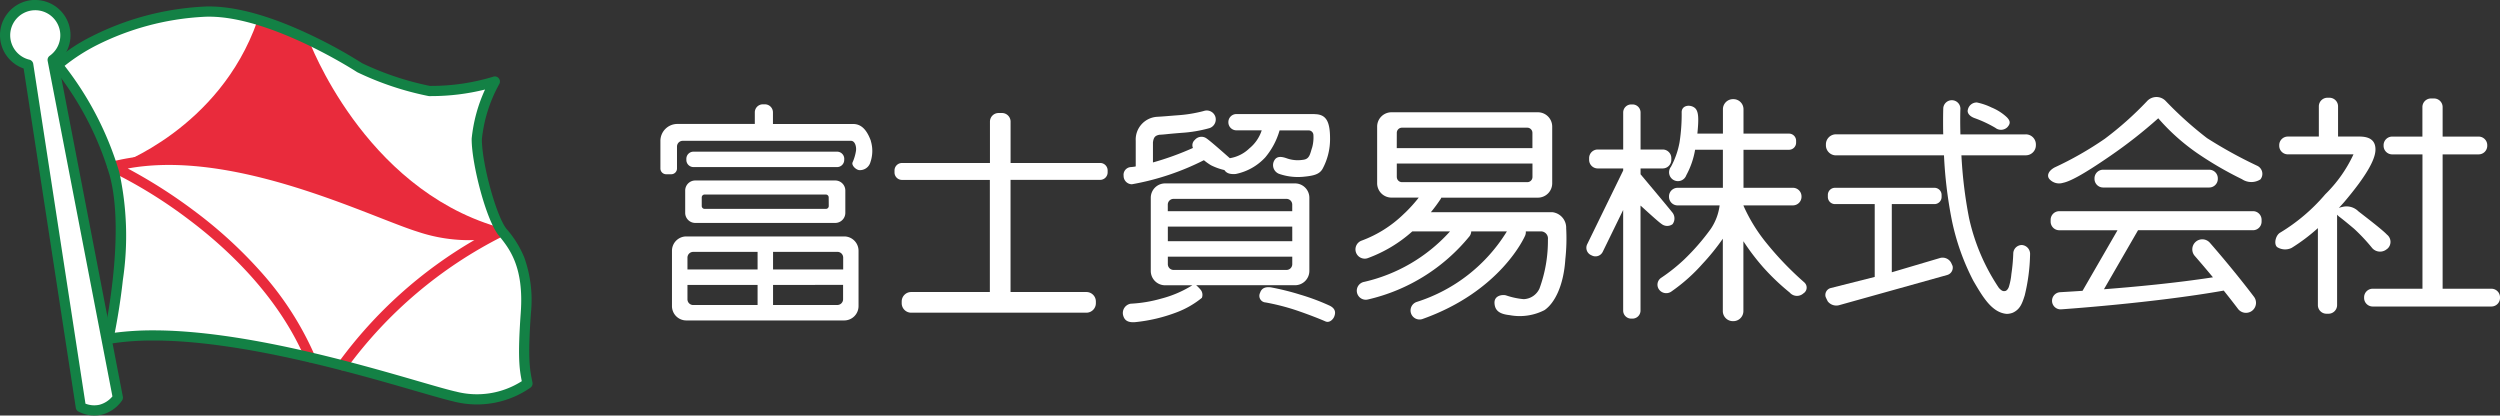 <svg xmlns="http://www.w3.org/2000/svg" width="245.408" height="40.788" viewBox="0 0 245.408 40.788">
  <rect x="0" y="0" width="245.408" height="40.788" fill="#333333" stroke="none"/>
  <g id="グループ_84" data-name="グループ 84" transform="translate(-39.5 -78.5)">
    <g id="グループ_82" data-name="グループ 82" transform="translate(104.33 88.024)">
      <g id="グループ_80" data-name="グループ 80">
        <path id="パス_296" data-name="パス 296" d="M452.408,536.07a.7.7,0,0,1-.7.7H437.612a.7.7,0,0,1-.7-.7v-.113a.7.7,0,0,1,.7-.7h14.1a.705.705,0,0,1,.7.7Z" transform="translate(-434.367 -529.893)" fill="#fff"/>
        <path id="パス_297" data-name="パス 297" d="M666.249,501.334h-8.8v-4.063a.845.845,0,0,0-.844-.843h-.339a.845.845,0,0,0-.842.843v4.063h-8.638a.735.735,0,0,0-.731.731v.2a.735.735,0,0,0,.731.73h8.628V514h-7.725a.93.93,0,0,0-.928.928v.174a.93.93,0,0,0,.927.927h17.206a.93.93,0,0,0,.927-.927v-.174a.93.93,0,0,0-.927-.928h-7.449V502.99h8.8a.735.735,0,0,0,.731-.729v-.2a.735.735,0,0,0-.728-.73Z" transform="translate(-623.077 -494.858)" fill="#fff"/>
        <path id="パス_298" data-name="パス 298" d="M431.627,491.3c-.339-.912-.827-1.658-1.739-1.658h-7.875V488.5a.79.79,0,0,0-.79-.79h-.2a.79.79,0,0,0-.79.79v1.138h-7.61a1.664,1.664,0,0,0-1.657,1.658v2.715a.564.564,0,0,0,.564.564h.5a.564.564,0,0,0,.564-.564v-2.154a.564.564,0,0,1,.564-.564h16.509c.433,0,.557.644.494,1a4.379,4.379,0,0,1-.325,1.1c-.14.278.278.712.62.774a1.065,1.065,0,0,0,1.129-.79,3.365,3.365,0,0,0,.03-2.087Z" transform="translate(-410.968 -486.994)" fill="#fff"/>
        <path id="パス_299" data-name="パス 299" d="M436.757,564.256a.99.99,0,0,0-.983.983v2.2a.99.99,0,0,0,.983.983H450.51a.99.99,0,0,0,.983-.983v-2.2a.99.99,0,0,0-.983-.983Zm13.11,2.508a.281.281,0,0,1-.281.28H437.679a.282.282,0,0,1-.281-.28v-.848a.282.282,0,0,1,.281-.281h11.9a.281.281,0,0,1,.281.281Z" transform="translate(-433.343 -556.063)" fill="#fff"/>
        <path id="パス_300" data-name="パス 300" d="M439.407,620.515a1.409,1.409,0,0,1,1.4,1.405v5.442a1.408,1.408,0,0,1-1.4,1.4H423.893a1.408,1.408,0,0,1-1.4-1.4V621.92a1.408,1.408,0,0,1,1.4-1.405Zm-8.51,3.242v-1.725h-6.32a.564.564,0,0,0-.564.564v1.164Zm0,1.518h-6.884v1.41a.564.564,0,0,0,.564.564h6.32Zm1.518,0v1.97h6.311a.564.564,0,0,0,.564-.564v-1.41Zm0-1.518H439.3v-1.164a.564.564,0,0,0-.564-.564h-6.32Z" transform="translate(-421.36 -606.83)" fill="#fff"/>
        <path id="パス_301" data-name="パス 301" d="M880.108,508.191v.739a.564.564,0,0,0,.564.564h11.086a.564.564,0,0,0,.564-.564v-.739Zm12.213-2.95H880.108v1.433h12.215Zm-.564-2.723h-11.09a.564.564,0,0,0-.564.564v.647h12.216v-.647a.564.564,0,0,0-.564-.564Zm2.749-8.326H886.84a.79.79,0,0,0-.79.79V495a.79.79,0,0,0,.79.79h2.483a3.79,3.79,0,0,1-1.212,1.771,3.562,3.562,0,0,1-1.919.963c-.584-.515-1.919-1.693-2.257-1.919a.849.849,0,0,0-1.176.124.686.686,0,0,0-.187.79,27.97,27.97,0,0,1-3.926,1.423v-1.96c.065-.547.247-.677.624-.757.773-.044.564-.062,2.17-.187a13.238,13.238,0,0,0,2.771-.469.9.9,0,0,0,.564-1.107.891.891,0,0,0-1.088-.587h0s-.191.061-.6.148a13.171,13.171,0,0,1-1.763.269c-1.616.124-1.519.128-2.275.17a2.236,2.236,0,0,0-2.093,2.351v2.522a.725.725,0,0,0-.1.018c-.267.042-.367.042-.367.044a.759.759,0,0,0-.723.857.819.819,0,0,0,.775.828h.051a25.4,25.4,0,0,0,7.055-2.36,5.765,5.765,0,0,0,.693.494,5.918,5.918,0,0,0,1.323.475c.152.226.4.441,1.109.384a5.4,5.4,0,0,0,2.895-1.625,7.2,7.2,0,0,0,1.409-2.653h2.869a.469.469,0,0,1,.451.42,3.779,3.779,0,0,1-.113,1.228c-.226.677-.247,1.175-.929,1.241a3.209,3.209,0,0,1-1.5-.124c-.433-.156-1.007-.324-1.287.17a.918.918,0,0,0,.464,1.331,5.642,5.642,0,0,0,2.431.279c.959-.093,1.518-.232,1.826-.758a6.13,6.13,0,0,0,.743-2.987c0-1.693-.389-2.395-1.536-2.395ZM894,502.4v7.195a1.408,1.408,0,0,1-1.405,1.4h-9.706a3.235,3.235,0,0,1,.374.371.8.8,0,0,1,.186.867A8.862,8.862,0,0,1,881,513.645a15.835,15.835,0,0,1-4.115.975c-.808.061-1.069-.264-1.176-.712a.924.924,0,0,1,.758-1.1,13.229,13.229,0,0,0,2.974-.494A10.972,10.972,0,0,0,882.512,511h-2.679a1.407,1.407,0,0,1-1.4-1.4V502.4a1.407,1.407,0,0,1,1.4-1.4H892.6A1.408,1.408,0,0,1,894,502.4Zm-3.8,8.8c-.4-.044-.867,0-1.038.541a.649.649,0,0,0,.541.944,22.123,22.123,0,0,1,2.974.758c1.332.451,2.474.912,2.895,1.1s.774-.226.867-.464.263-.757-.494-1.1a21.744,21.744,0,0,0-2.869-1.068,25.187,25.187,0,0,0-2.879-.713Z" transform="translate(-830.299 -492.52)" fill="#fff"/>
        <path id="パス_302" data-name="パス 302" d="M1130.157,507.018a1.537,1.537,0,0,0-1.362-1.57h-11.919a15.321,15.321,0,0,0,.99-1.345c.016-.026.016-.055.029-.082h9.49a1.407,1.407,0,0,0,1.4-1.4V497.04a1.407,1.407,0,0,0-1.4-1.4H1113a1.409,1.409,0,0,0-1.4,1.4v5.576a1.408,1.408,0,0,0,1.4,1.4h2.684a14.52,14.52,0,0,1-1.279,1.428l-.166.155a11.767,11.767,0,0,1-4.156,2.638.912.912,0,0,0,.3,1.773.869.869,0,0,0,.3-.053,13.511,13.511,0,0,0,4.369-2.623h3.7c-.031.035-.057.064-.09.1a16.178,16.178,0,0,1-8.328,4.853.884.884,0,1,0,.372,1.727,18.118,18.118,0,0,0,9.972-6.219.863.863,0,0,0,.159-.464h3.5a16.08,16.08,0,0,1-8.854,6.927.885.885,0,0,0,.551,1.682c7.724-2.738,10.052-8.1,10.1-8.208a.875.875,0,0,0,.058-.4h1.449a.693.693,0,0,1,.723.773,13.683,13.683,0,0,1-.826,4.829,1.781,1.781,0,0,1-1.548,1.052,7.366,7.366,0,0,1-1.735-.371c-.35-.1-1.176,0-1.135.764s.537,1.072,1.484,1.175a5.33,5.33,0,0,0,3.426-.494c.99-.677,1.88-2.4,2.043-4.994a18.614,18.614,0,0,0,.083-3.047Zm-16.628-9.359a.508.508,0,0,1,.506-.506h12.3a.506.506,0,0,1,.507.506v1.5h-13.317Zm0,4.342v-1.326h13.318V502a.507.507,0,0,1-.507.5h-12.3a.507.507,0,0,1-.508-.5Z" transform="translate(-1041.245 -494.143)" fill="#fff"/>
        <path id="パス_303" data-name="パス 303" d="M1349,499.6a.891.891,0,0,0,1.075.02.938.938,0,0,0-.061-1.2c-.282-.367-2.437-2.934-3.078-3.7v-.572h2.177a.845.845,0,0,0,.842-.843v-.172a.846.846,0,0,0-.842-.844h-2.177v-3.634a.79.79,0,0,0-.79-.79h-.125a.79.79,0,0,0-.79.79v3.634h-2.5a.845.845,0,0,0-.844.844v.172a.845.845,0,0,0,.844.843h2.5v.2l-3.537,7.246a.79.79,0,0,0,.361,1.052l.113.054a.79.79,0,0,0,1.051-.361l2.009-4.114V508.1a.79.79,0,0,0,.79.79h.124a.79.79,0,0,0,.79-.79V497.791C1347.444,498.25,1348.674,499.386,1349,499.6Z" transform="translate(-1250.723 -487.137)" fill="#fff"/>
        <path id="パス_304" data-name="パス 304" d="M1427.585,500.481a31.177,31.177,0,0,1-3.737-3.879,16.209,16.209,0,0,1-2.257-3.665V492.9h4.853a.845.845,0,0,0,.842-.842v-.044a.845.845,0,0,0-.842-.841h-4.853v-3.731h4.465a.7.7,0,0,0,.7-.7v-.187a.7.7,0,0,0-.7-.7h-4.465v-2.4a.989.989,0,0,0-.983-.983h-.053a.99.99,0,0,0-.983.983v2.4h-2.508c.152-1.529.132-2.257-.3-2.56-.475-.33-1.281-.207-1.241.515a18.151,18.151,0,0,1-.207,2.888,8.121,8.121,0,0,1-.846,2.414.871.871,0,1,0,1.507.827,8.025,8.025,0,0,0,.864-2.5h2.728v3.736h-4.447a.845.845,0,0,0-.843.841v.044a.845.845,0,0,0,.843.842h4.126a5.3,5.3,0,0,1-.876,2.316,22.139,22.139,0,0,1-2.622,3.011,17.2,17.2,0,0,1-2.23,1.774.808.808,0,0,0-.147,1.242.873.873,0,0,0,1.176.084,17.087,17.087,0,0,0,3.013-2.684,22.23,22.23,0,0,0,2-2.473v7.11a.989.989,0,0,0,.983.983h.053a.99.99,0,0,0,.983-.983v-6.864a22.564,22.564,0,0,0,1.926,2.539,22.306,22.306,0,0,0,2.622,2.5.937.937,0,0,0,1.343.081.667.667,0,0,0,.113-1.052Z" transform="translate(-1315.274 -482.263)" fill="#fff"/>
        <path id="パス_305" data-name="パス 305" d="M1594.178,578.974a.956.956,0,0,0-1.056-.48l-4.77,1.412v-6.693h4.188a.7.7,0,0,0,.7-.7v-.2a.7.7,0,0,0-.7-.7h-9.765a.7.7,0,0,0-.7.7v.2a.7.7,0,0,0,.7.7h3.9v7.15l-4.336,1.095a.7.7,0,0,0-.482.868s.122.276.212.441a1.064,1.064,0,0,0,1.1.372l10.624-2.968a.748.748,0,0,0,.525-.89Z" transform="translate(-1467.477 -562.702)" fill="#fff"/>
        <path id="パス_306" data-name="パス 306" d="M1601.905,486.471h-6.414c-.012-.48-.019-.927-.019-1.285,0-.867.02-1.241.02-1.241a.843.843,0,0,0-1.682-.064c0,.007-.019.412-.019,1.3,0,.367,0,.813.014,1.285h-10.534a.988.988,0,0,0-.983.983v.1a.989.989,0,0,0,.983.983h10.609a42.566,42.566,0,0,0,.75,6.268,22.825,22.825,0,0,0,2.132,6.048c.917,1.565,1.805,3.116,3.272,3.245a1.691,1.691,0,0,0,.594-.113c.713-.324.92-.891,1.176-1.7a18.3,18.3,0,0,0,.526-4.025.873.873,0,0,0-.79-.921.842.842,0,0,0-.86.824,17.39,17.39,0,0,1-.184,2.012,6.054,6.054,0,0,1-.254,1.286s-.123.339-.339.387-.359,0-.635-.3a19.959,19.959,0,0,1-2.934-6.884,43.62,43.62,0,0,1-.744-6.132h6.327a.99.99,0,0,0,.983-.983v-.1a.99.99,0,0,0-1-.974Z" transform="translate(-1467.881 -482.805)" fill="#fff"/>
        <path id="パス_307" data-name="パス 307" d="M1725.581,487.311a11.814,11.814,0,0,1,2.012.944.891.891,0,0,0,1.176-.061c.355-.387.263-.65-.046-.975a4.924,4.924,0,0,0-1.5-.959,6.109,6.109,0,0,0-1.441-.494.883.883,0,0,0-.882.677C1724.779,486.8,1725.084,487.141,1725.581,487.311Z" transform="translate(-1596.551 -485.23)" fill="#fff"/>
        <path id="パス_308" data-name="パス 308" d="M1853.156,553.423a.847.847,0,0,0-.842.844v.059a.847.847,0,0,0,.842.843h10.419a.846.846,0,0,0,.844-.843v-.059a.847.847,0,0,0-.844-.844Z" transform="translate(-1711.541 -546.287)" fill="#fff"/>
        <path id="パス_309" data-name="パス 309" d="M1828.344,595.159h-19.026a.845.845,0,0,0-.844.843v.183a.846.846,0,0,0,.844.844h5.72l-3.433,5.945c-1.369.092-2.223.137-2.227.139a.843.843,0,0,0,.045,1.682h.042c.019,0,9.049-.611,16-1.843.451.564.928,1.169,1.385,1.775a.984.984,0,1,0,1.569-1.187c-2.058-2.719-4.328-5.3-4.34-5.31a.983.983,0,1,0-1.433,1.346c.01.014.753.86,1.76,2.072-3.645.564-7.711.942-10.7,1.173l3.347-5.794h11.286a.846.846,0,0,0,.842-.844V596a.845.845,0,0,0-.84-.844Z" transform="translate(-1672.006 -583.951)" fill="#fff"/>
        <path id="パス_310" data-name="パス 310" d="M1953.48,640.392Z" transform="translate(-1802.836 -624.76)" fill="#fff"/>
        <path id="パス_311" data-name="パス 311" d="M1807.266,488.86c.62-.124,1.8-.677,4.676-2.663a46.748,46.748,0,0,0,4.683-3.675,20.5,20.5,0,0,0,3.815,3.418,34.579,34.579,0,0,0,4.4,2.559,1.652,1.652,0,0,0,1.815.02.874.874,0,0,0-.329-1.341,44.28,44.28,0,0,1-4.914-2.709,35.961,35.961,0,0,1-4.046-3.633,1.254,1.254,0,0,0-1.859.022,32.624,32.624,0,0,1-4.129,3.675,33.339,33.339,0,0,1-4.914,2.808c-.619.33-.808.808-.527,1.146a1.272,1.272,0,0,0,1.328.373Z" transform="translate(-1669.593 -480.435)" fill="#fff"/>
        <path id="パス_312" data-name="パス 312" d="M2135.764,500.472h-4.785V487.286h3.539a.845.845,0,0,0,.842-.843v-.059a.844.844,0,0,0-.842-.843h-3.539v-2.9a.846.846,0,0,0-.842-.843h-.3a.844.844,0,0,0-.843.843v2.9h-2.968a.843.843,0,0,0-.842.843v.059a.844.844,0,0,0,.842.844H2129v13.187h-4.887a.845.845,0,0,0-.842.843v.06a.844.844,0,0,0,.842.843h11.657a.845.845,0,0,0,.842-.843v-.06a.845.845,0,0,0-.847-.843Z" transform="translate(-1956.033 -481.656)" fill="#fff"/>
        <path id="パス_313" data-name="パス 313" d="M2045.233,495.957a.9.9,0,0,0-.042-1.385c-.452-.494-2.416-1.983-2.807-2.291a1.643,1.643,0,0,0-1.58-.428,1.517,1.517,0,0,0-.339.1c.188-.2.376-.407.559-.62,2.043-2.414,2.992-4.046,3.035-5.036s-.58-1.354-1.57-1.354h-2.1v-2.967a.846.846,0,0,0-.844-.843h-.2a.844.844,0,0,0-.842.843v2.967h-3.047a.845.845,0,0,0-.842.843v.059a.844.844,0,0,0,.842.844h6.448a13.285,13.285,0,0,1-2.771,3.922,18.026,18.026,0,0,1-4.417,3.758c-.451.247-.661,1.115-.309,1.423a1.456,1.456,0,0,0,1.424.081,18.075,18.075,0,0,0,2.578-1.942v7.562a.845.845,0,0,0,.844.842h.2a.847.847,0,0,0,.842-.842v-8.885a1.4,1.4,0,0,0,.241.226c.318.237.808.64,1.423,1.156a18.009,18.009,0,0,1,1.781,1.9,1.029,1.029,0,0,0,1.484.062Z" transform="translate(-1875.708 -481.062)" fill="#fff"/>
      </g>
    </g>
    <path id="パス_314" data-name="パス 314" d="M48.175,469.213s4.812-4.62,14.2-5.238c6.417-.424,15.462,5.492,15.462,5.492a29.061,29.061,0,0,0,6.836,2.284,21.35,21.35,0,0,0,6.424-.929,14.73,14.73,0,0,0-1.774,5.659c0,2.447,1.432,7.766,2.53,9.119s2.622,3.211,2.288,7.939-.089,5.66.161,6.93a8.69,8.69,0,0,1-7.18,1.263c-4.388-1.016-22.889-7.516-33.961-5.653,0,0,2.287-10.142.6-16.224a31.25,31.25,0,0,0-5.578-10.642Z" transform="translate(-3.018 -384.319)" fill="#fff"/>
    <path id="パス_315" data-name="パス 315" d="M18.479,465.171a2.961,2.961,0,1,0-2.4.461l5.167,33.624a2.837,2.837,0,0,0,1.939.253,2.977,2.977,0,0,0,1.693-1.187Z" transform="translate(26.19 -380.79)" fill="#fff"/>
    <path id="パス_315_-_アウトライン" data-name="パス 315 - アウトライン" d="M16.772,459.29h0a3.461,3.461,0,0,1,2.255,6.086l6.342,32.85a.5.5,0,0,1-.08.379,3.479,3.479,0,0,1-1.977,1.387l-.017,0a3.337,3.337,0,0,1-2.281-.3.5.5,0,0,1-.263-.367l-5.119-33.311a3.462,3.462,0,0,1,1.138-6.731ZM24.346,498.2l-6.358-32.933a.5.5,0,0,1,.2-.5,2.462,2.462,0,0,0-1.418-4.473h0a2.462,2.462,0,0,0-.575,4.855.5.5,0,0,1,.378.41L21.7,498.914a2.357,2.357,0,0,0,1.367.109A2.479,2.479,0,0,0,24.346,498.2Z" transform="translate(26.19 -380.79)" fill="#138145"/>
    <path id="パス_316" data-name="パス 316" d="M87,484.408s10.055-3.545,13.769-14.107c0,0,4.308,1.183,5.066,1.857,0,0,5.326,14.446,18.509,18.331l.253.507s-3.551,1.179-9.463-1.016S98.153,482.382,87,484.408Z" transform="translate(-36.019 -389.717)" fill="#e92b3c"/>
    <path id="パス_317" data-name="パス 317" d="M106.78,581.684a.5.5,0,0,1-.4-.8A43.554,43.554,0,0,1,119.7,568.9a15.871,15.871,0,0,1-5.569-.822c-.919-.284-2.2-.786-3.69-1.367-6.191-2.419-16.338-6.385-24.764-4.839a50.364,50.364,0,0,1,6.538,4.172,43.7,43.7,0,0,1,6.484,5.921,30.689,30.689,0,0,1,5.319,8.225.5.5,0,1,1-.92.393c-2.658-6.219-7.7-10.9-11.465-13.724a46.564,46.564,0,0,0-7.644-4.714.5.5,0,0,1,.08-.938,23.332,23.332,0,0,1,7.1-.638,40.68,40.68,0,0,1,7.25,1.1,93.214,93.214,0,0,1,12.386,4.114c1.472.575,2.743,1.072,3.627,1.345l.012,0a14.868,14.868,0,0,0,7.671.49.5.5,0,0,1,.323.937,42.748,42.748,0,0,0-15.253,12.919A.5.5,0,0,1,106.78,581.684Z" transform="translate(-33.635 -466.832)" fill="#e92b3c"/>
    <path id="パス_318" data-name="パス 318" d="M63.046,463.454c2.711,0,6.073.944,9.992,2.805a47.332,47.332,0,0,1,5.04,2.771,28.582,28.582,0,0,0,6.643,2.222h.141a20.832,20.832,0,0,0,6.085-.908.5.5,0,0,1,.583.721,14.15,14.15,0,0,0-1.711,5.441c.01,2.406,1.427,7.558,2.419,8.779l.013.015A10.027,10.027,0,0,1,94,488.138a12.5,12.5,0,0,1,.634,5.436c-.315,4.452-.113,5.461.12,6.63l.033.167a.5.5,0,0,1-.205.507A9.189,9.189,0,0,1,87,502.217c-.818-.19-2.1-.562-3.724-1.032-5.958-1.727-17.047-4.94-25.69-4.94a26.421,26.421,0,0,0-4.343.327.5.5,0,0,1-.571-.6c.023-.1,2.238-10.085.6-15.975a30.607,30.607,0,0,0-5.487-10.467.5.5,0,0,1,.044-.674,17.09,17.09,0,0,1,3.708-2.477,27.433,27.433,0,0,1,10.8-2.9C62.567,463.461,62.805,463.454,63.046,463.454Zm21.815,8.8h-.2a.5.5,0,0,1-.094-.01,29.586,29.586,0,0,1-6.954-2.324.5.5,0,0,1-.058-.032c-.083-.054-8.38-5.432-14.513-5.432-.219,0-.435.007-.643.021a26.438,26.438,0,0,0-10.385,2.778,18.337,18.337,0,0,0-3.154,2.026,31.593,31.593,0,0,1,5.368,10.434l0,.009a29.31,29.31,0,0,1,.351,10.581c-.247,2.262-.6,4.187-.793,5.176a28.841,28.841,0,0,1,3.79-.233c8.785,0,19.963,3.239,25.968,4.98,1.613.468,2.888.837,3.679,1.02l.015,0a8.19,8.19,0,0,0,6.5-1.01c-.233-1.178-.414-2.349-.1-6.734.319-4.513-1.116-6.281-2.165-7.573l-.013-.016c-1.225-1.509-2.642-6.995-2.642-9.434a.5.5,0,0,1,0-.05,15.134,15.134,0,0,1,1.314-4.825A21.83,21.83,0,0,1,84.861,472.252Z" transform="translate(-3.018 -384.319)" fill="#138145"/>
  </g>
</svg>
